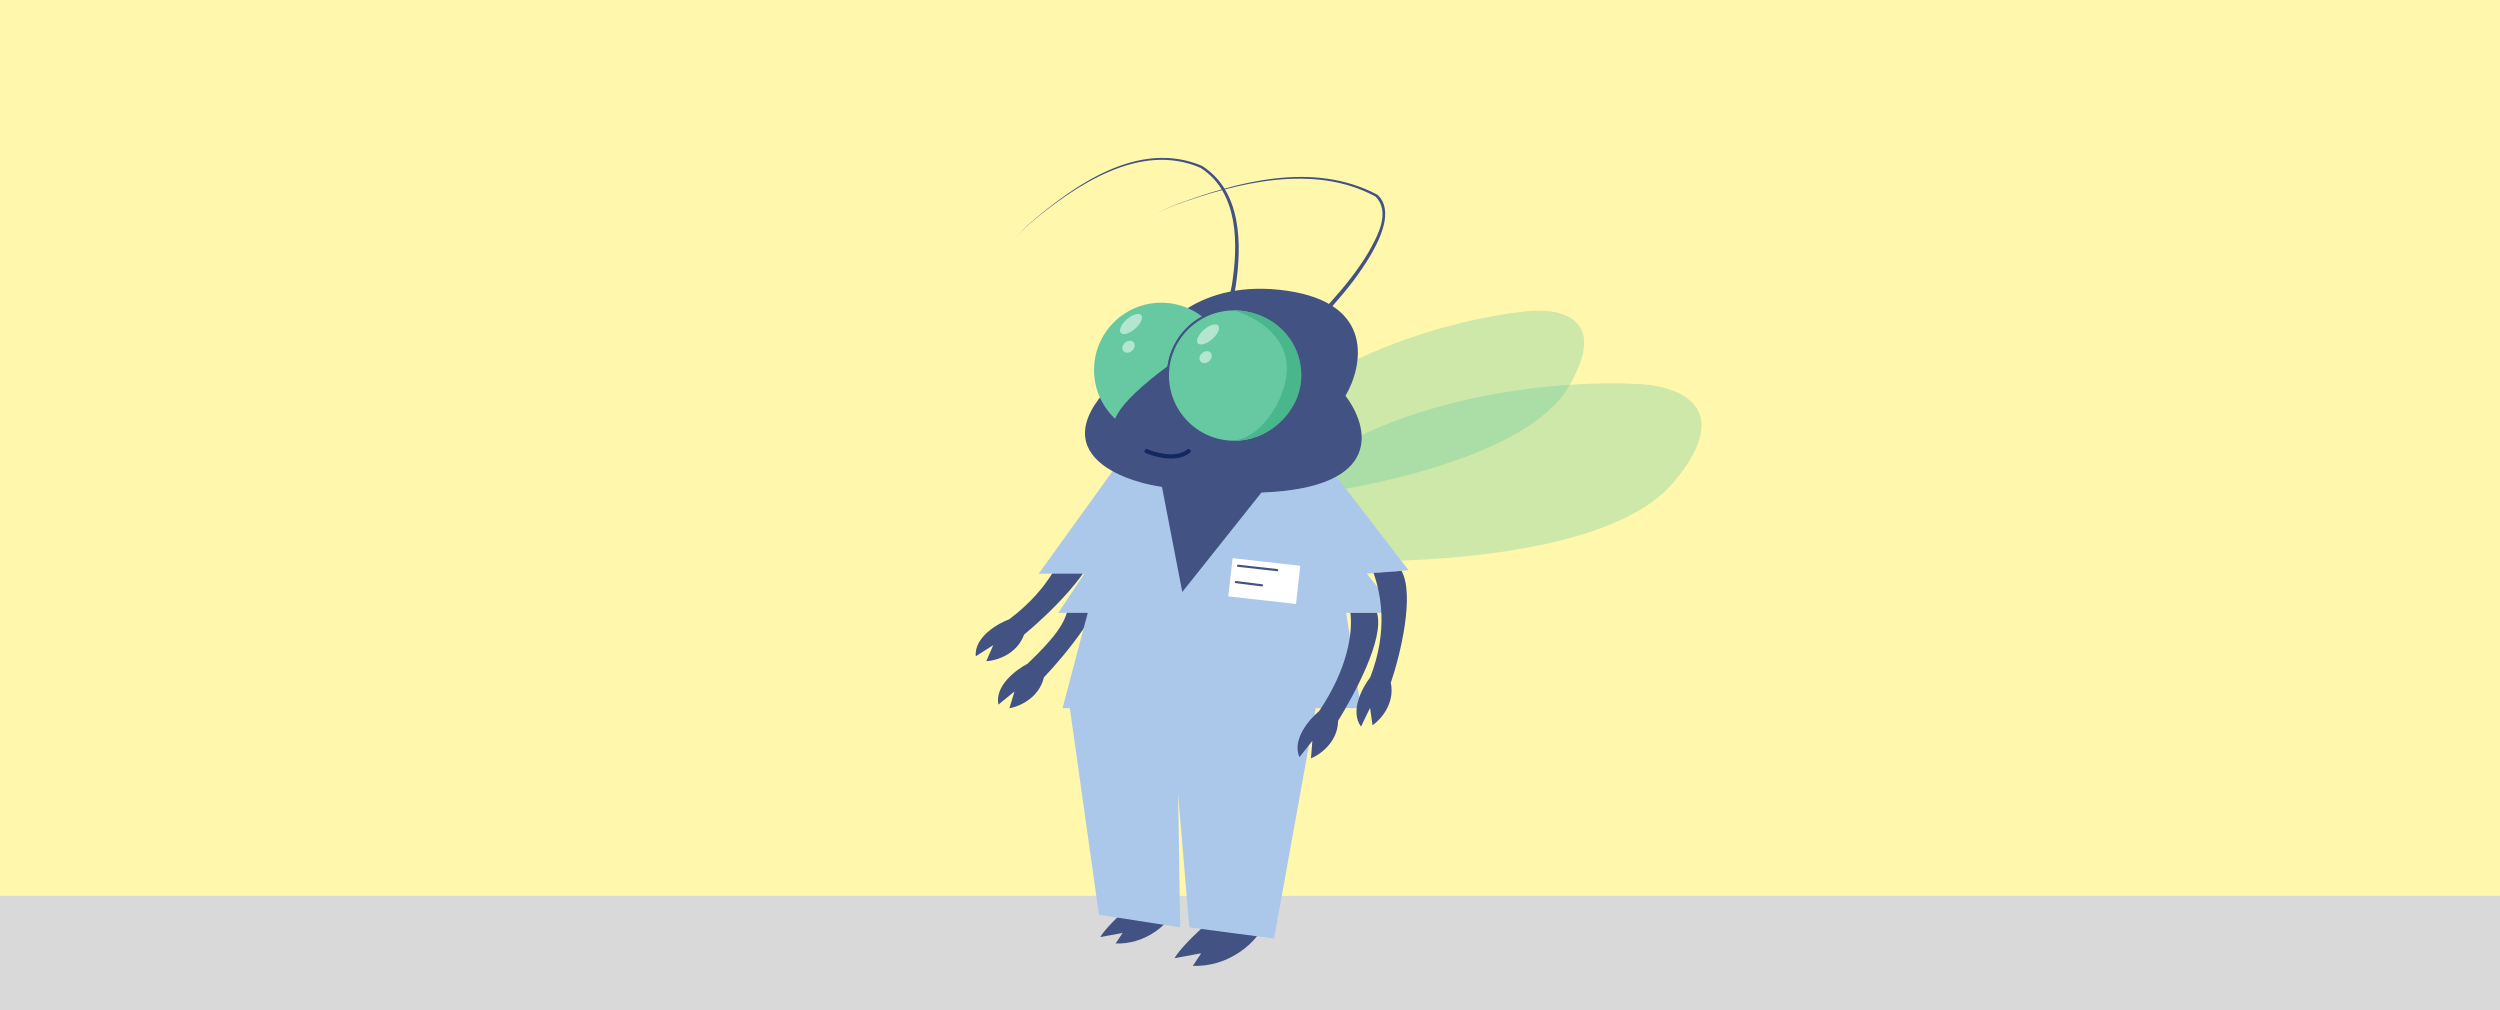 <?xml version="1.0" encoding="UTF-8"?>
<svg xmlns="http://www.w3.org/2000/svg" width="1200" height="485" viewBox="0 0 1200 485" fill="none">
  <rect x="0" y="0" width="1200" height="485" fill="#808080" stroke="none"/>
  <g clip-path="url(#clip0_1732_157)">
    <rect width="1200" height="485" fill="#FFF7AC"></rect>
    <rect x="-49" y="430" width="1343" height="68" fill="#D9D9D9"></rect>
    <path d="M605.682 240.143C645.784 236.784 731.302 221.295 752.56 186.215C773.817 151.134 746.826 147.241 730.674 149.679C697.967 153.202 624.966 171.868 594.612 218.352L605.682 240.143Z" fill="#67C9A1" fill-opacity="0.33"></path>
    <path d="M618.937 268.304C667.124 271.778 771.432 269.313 803.169 231.659C834.905 194.006 803.617 184.368 784.006 184.256C744.56 182.351 654.505 190.913 609.859 240.4L618.937 268.304Z" fill="#67C9A1" fill-opacity="0.33"></path>
    <path d="M604.48 447.824C600.894 453.315 589.486 464.163 572.542 463.625L576.576 457.573L563.801 459.927C564.697 458.134 569.113 452.262 579.602 443.117L604.48 447.824Z" fill="#415283"></path>
    <path d="M562.185 439.662C559.186 444.254 549.646 453.325 535.477 452.875L538.851 447.815L528.168 449.783C528.918 448.284 532.61 443.373 541.381 435.727L562.185 439.662Z" fill="#415283"></path>
    <path d="M513.375 338.898L527.495 439.083L566.493 445.135L565.485 380.922L570.864 445.135L611.543 450.514L631.714 338.898H513.375Z" fill="#ABC8EB"></path>
    <path d="M512.701 256.867C510.796 266.168 504.136 282.418 484.503 297.21C478.787 299.339 467.559 305.884 468.365 315.028L476.77 309.649L473.408 317.381C478.003 317.157 488.066 314.289 491.563 304.606C502.993 295.193 525.989 273.139 526.526 260.229L512.701 256.867Z" fill="#415283"></path>
    <path d="M513.374 286.452C512.572 295.913 510.953 301.632 493.186 318.621C487.76 321.405 477.374 329.219 479.247 338.206L486.964 331.88L484.53 339.953C489.067 339.192 498.725 335.165 501.064 325.14C511.313 314.453 531.568 289.858 530.591 276.974L513.374 286.452Z" fill="#415283"></path>
    <path d="M567.837 254.514C585.431 247.006 622.233 228.022 628.688 212.154L676.091 273.677L656.087 275.358L671.048 294.185H646.17L653.23 339.907H510.013L522.115 294.185H507.995L520.434 275.358H498.582L549.683 204.422C552.597 216.973 560.307 244.563 567.837 254.514Z" fill="#ABC8EB"></path>
    <path d="M648.184 294.189C649.411 303.603 646.948 320.936 633.199 341.314C628.489 345.188 620.002 355.032 623.742 363.415L629.938 355.593L629.276 363.999C633.547 362.291 642.129 356.302 642.282 346.009C650.026 333.388 664.654 306.57 660.96 294.189L648.184 294.189Z" fill="#415283"></path>
    <path d="M659.281 275.025C662.531 283.946 666.671 302.244 657.697 325.13C653.945 329.938 647.809 341.395 653.287 348.761L657.628 339.776L658.816 348.124C662.612 345.526 669.68 337.81 667.586 327.731C672.39 313.724 679.034 285.295 672.729 274.017L659.281 275.025Z" fill="#415283"></path>
    <path d="M632.346 151.651C632.155 151.839 632.048 152.094 632.048 152.362C632.048 152.629 632.155 152.887 632.346 153.077C632.536 153.267 632.793 153.375 633.061 153.374C633.328 153.375 633.584 153.267 633.772 153.077C633.772 153.077 633.772 153.077 633.772 153.077C635.879 150.945 637.931 148.747 639.931 146.507C646.658 138.927 652.955 130.913 658.1 122.124C660.64 117.707 662.919 113.114 664.184 108.085C665.454 103.247 665.355 96.983 661.034 93.403C630.274 77.194 593.747 87.206 563.111 98.694C560.397 99.876 557.656 101.193 555.062 102.608C555.062 102.608 555.062 102.608 555.062 102.608C557.672 101.223 560.426 99.936 563.151 98.787C593.747 87.566 630.889 78.389 660.219 94.331C667.604 101.687 661.331 113.195 656.741 121.326C651.586 129.912 645.254 137.794 638.509 145.223C636.503 147.419 634.448 149.571 632.346 151.651Z" fill="#415283"></path>
    <path d="M589.389 145.372C589.317 145.629 589.351 145.905 589.484 146.137C589.617 146.369 589.838 146.539 590.097 146.61C590.357 146.68 590.634 146.646 590.866 146.513C591.098 146.38 591.267 146.16 591.335 145.901C591.335 145.901 591.335 145.901 591.335 145.901C592.077 143.104 592.669 140.247 593.145 137.384C596.13 117.412 596.147 91.647 576.88 79.571C546.429 66.83 515.753 88.735 493.467 107.872C491.41 109.895 489.415 112.016 487.824 114.371C489.443 112.035 491.459 109.941 493.537 107.945C515.915 89.019 547.237 67.861 576.277 80.588C594.568 92.251 594.46 117.419 591.257 137.059C590.756 139.863 590.143 142.66 589.389 145.372Z" fill="#415283"></path>
    <path d="M549.681 170.853C554.836 157.853 575.702 133.401 617.928 139.587C660.153 145.773 654.124 175.783 645.832 190.015C657.038 204.584 664.658 234.258 605.489 236.41L567.499 284.149L557.75 233.72C531.751 229.798 493.739 211.733 549.681 170.853Z" fill="#415283"></path>
    <circle cx="557.415" cy="177.571" r="32.274" fill="#67C9A1"></circle>
    <path d="M561.76 174.815C566.915 161.816 568.979 151.844 611.204 158.029L574.223 220.225C548.225 216.302 505.818 215.696 561.76 174.815Z" fill="#415283"></path>
    <circle cx="592.38" cy="180.266" r="31.774" fill="#67C9A1" stroke="#415283"></circle>
    <circle cx="592.38" cy="180.266" r="31.774" fill="#67C9A1" stroke="#415283"></circle>
    <path d="M624.654 180.264C624.654 198.089 608 212.5 591 211.5C591 211.5 602.5 212.5 612.5 195C631.5 159.5 592.38 149 592.38 149C610.205 149 624.654 162.439 624.654 180.264Z" fill="#4AB68B"></path>
    <path d="M550.355 216.531C551.7 217.204 563.803 221.91 570.527 216.531" stroke="#142761" stroke-width="2.017" stroke-linecap="round"></path>
    <rect x="591.648" y="267.922" width="32.697" height="18.445" transform="rotate(6.425 591.648 267.922)" fill="white"></rect>
    <path d="M594.277 271.57L613.052 273.656M593.234 279.393L605.751 280.958" stroke="#415283" stroke-width="1.043" stroke-linecap="round"></path>
    <ellipse cx="579.874" cy="160.53" rx="6.5" ry="3" transform="rotate(-41.007 579.874 160.53)" fill="white" fill-opacity="0.51"></ellipse>
    <ellipse cx="578.688" cy="171.421" rx="3.232" ry="2.57" transform="rotate(-41.007 578.688 171.421)" fill="white" fill-opacity="0.51"></ellipse>
    <ellipse cx="542.874" cy="155.53" rx="6.5" ry="3" transform="rotate(-41.007 542.874 155.53)" fill="white" fill-opacity="0.51"></ellipse>
    <ellipse cx="541.688" cy="166.421" rx="3.232" ry="2.57" transform="rotate(-41.007 541.688 166.421)" fill="white" fill-opacity="0.51"></ellipse>
  </g>
  <defs>
    <clipPath id="clip0_1732_157">
      <rect width="1200" height="485" fill="white"></rect>
    </clipPath>
  </defs>
</svg>
